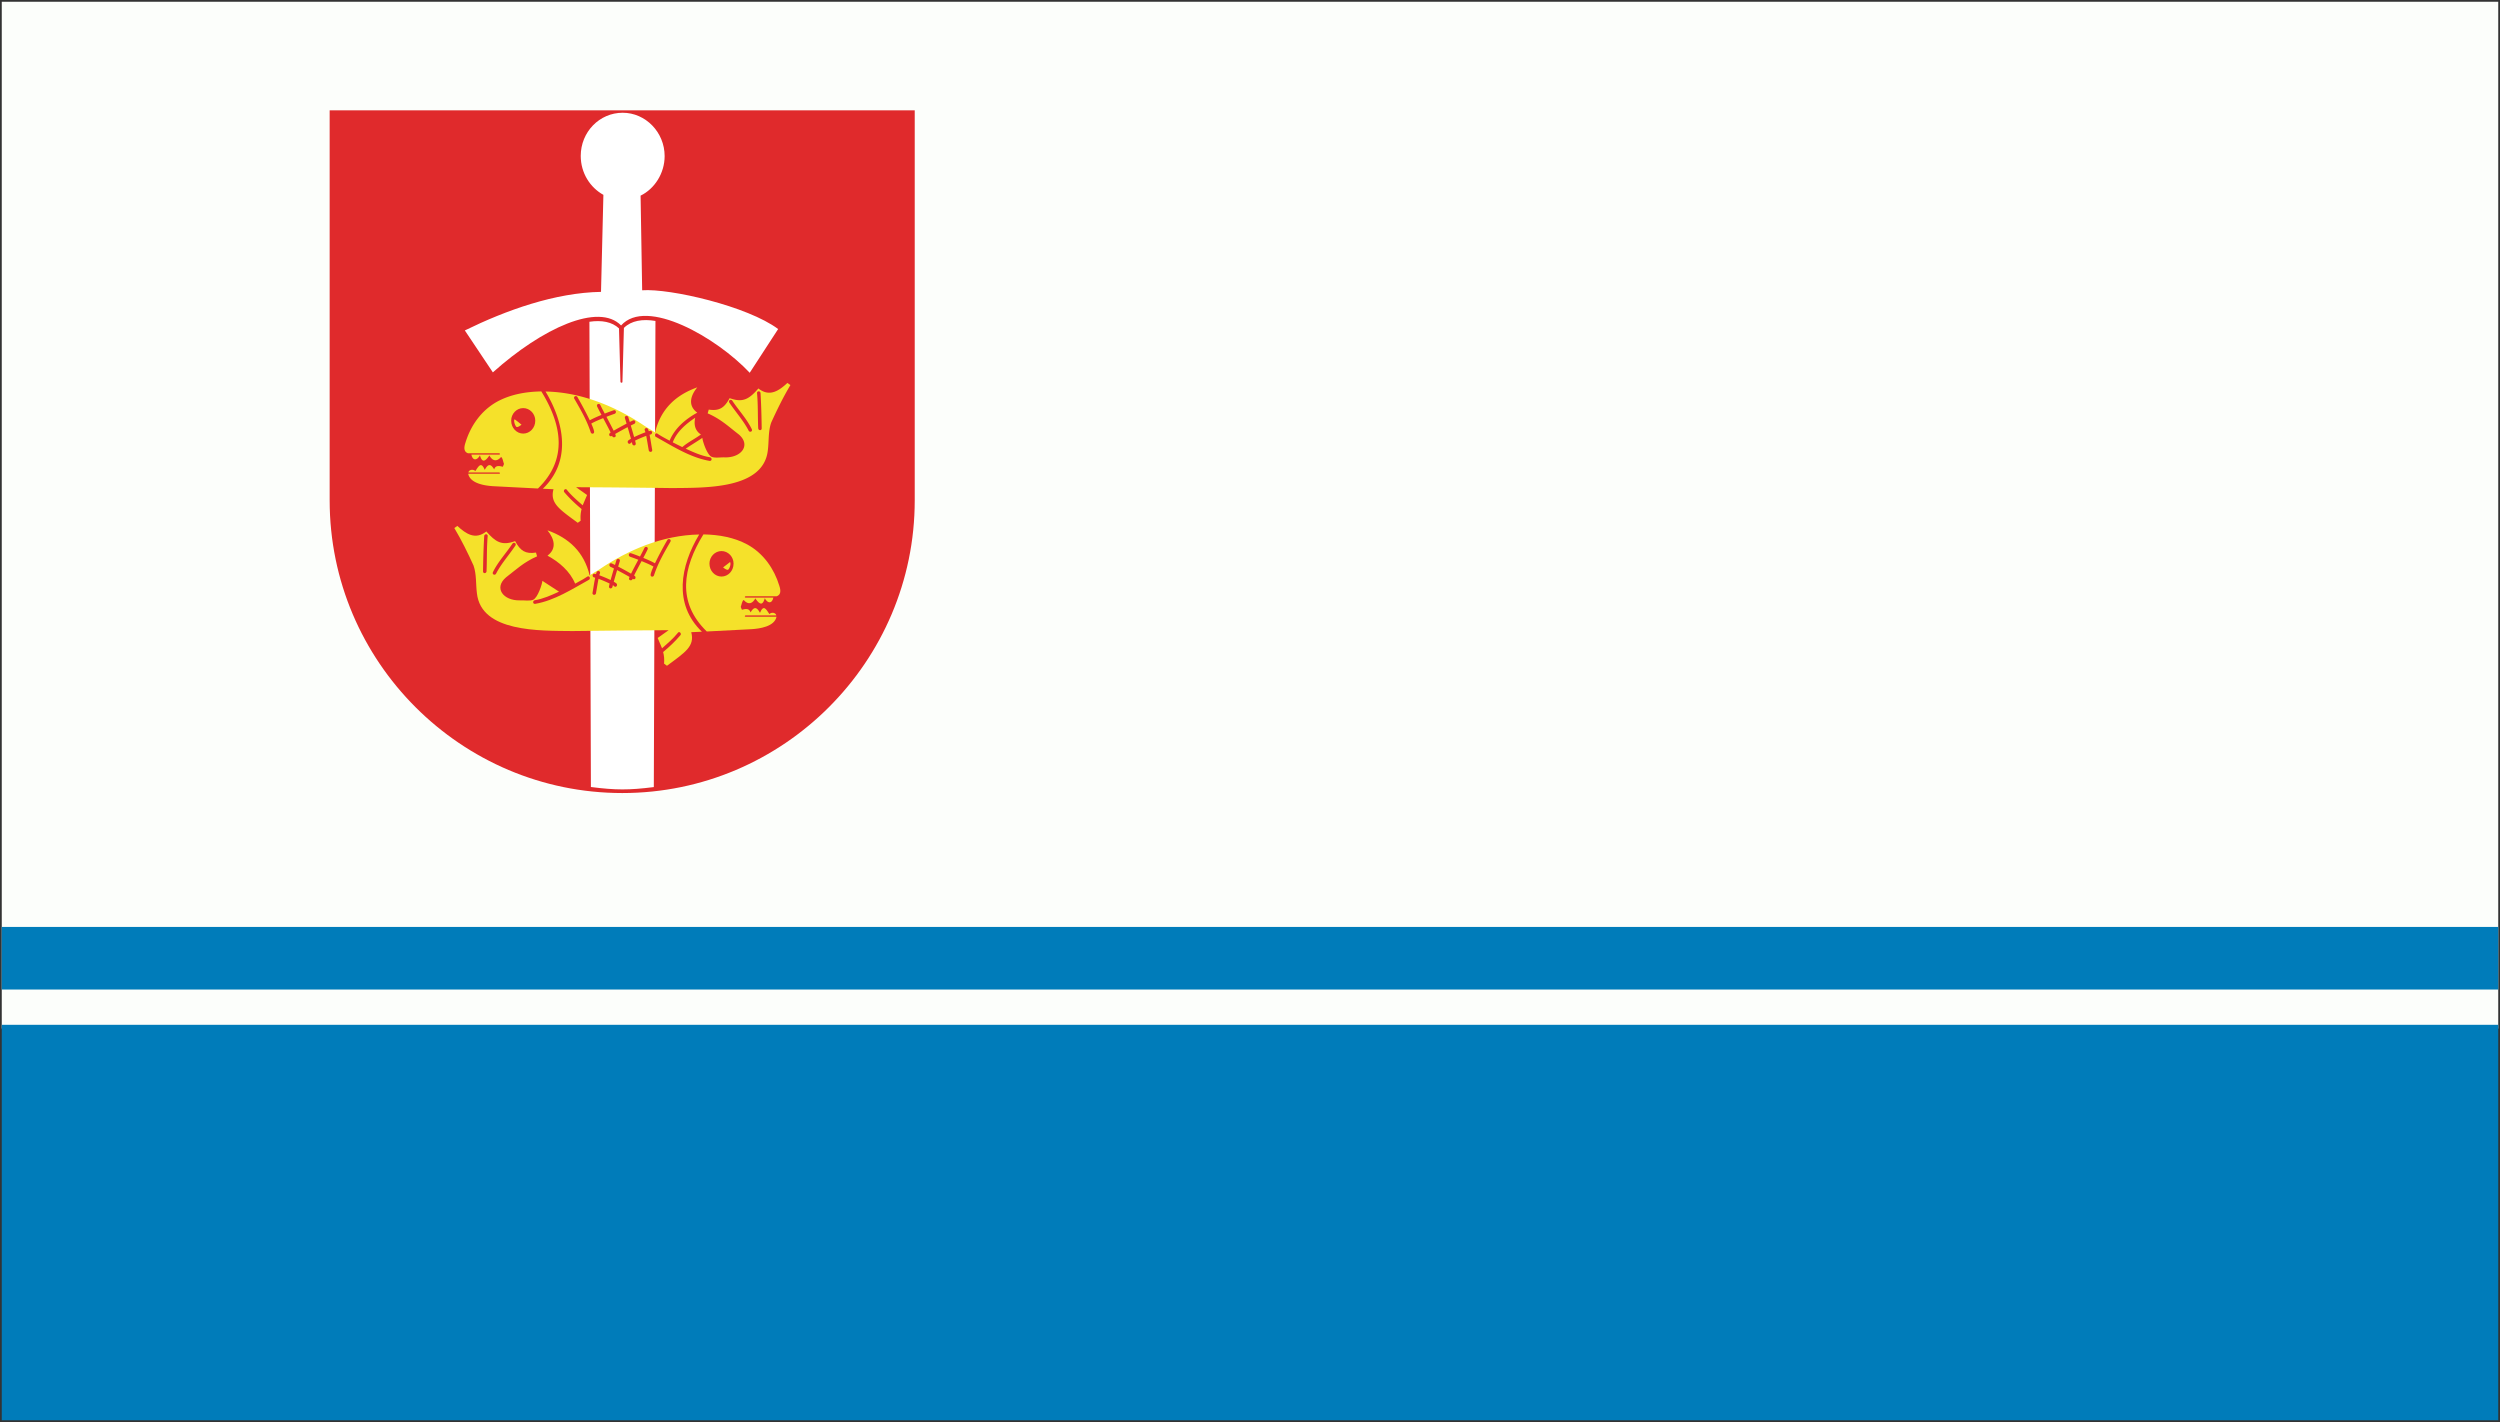 <svg xmlns="http://www.w3.org/2000/svg" width="779.497" height="443.389" xml:space="preserve"><rect width="100%" height="100%" fill="#333333" stroke="none"/><path fill="#FCFEFB" d="M.551.547H778.95v320.162H.551z"/><path fill="#007CBA" d="M.551 289.024H778.95v19.51H.551zM.551 319.538H778.95v123.3H.551z"/><path fill="#E02A2C" d="M285.212 34.41v121.616c0 50.271-40.973 91.244-91.181 91.244-50.271 0-91.244-40.973-91.244-91.244V34.41h182.425z"/><path fill="#FFF" d="M194.155 35.154c7.128 0 13.079 6.074 13.079 13.512 0 5.393-3.162 10.228-7.5 12.336l.495 29.505c8.74-.62 32.853 4.959 42.399 12.087l-8.864 13.637c-10.29-10.971-32.233-23.616-40.105-14.752-7.005-7.19-24.547.805-39.981 14.628l-8.74-13.079c12.893-6.322 28.141-11.777 42.46-12.025l.744-30.25c-4.153-2.293-7.066-6.818-7.066-12.148 0-7.439 5.826-13.451 13.079-13.451z"/><path fill="#FFF" d="m194.535 102.24-.46 16.91c-.128.255-.383.255-.613 0l-.459-16.757c-2.171-2.043-5.39-2.631-9.221-2.069l.459 145.063c7.714.996 11.904.996 19.618.025l.511-145.345c-4.011-.663-7.511-.126-9.835 2.173z"/><path fill="#F5E12A" d="M216.759 130.258c-.456 2.055-.065 4.052 1.794 5.211-1.893 1.374-4.028 2.407-5.812 3.93a107.344 107.344 0 0 1-2.973-1.478c1.234-3.305 4.116-5.752 6.991-7.663zM156.786 145.541l.358-.889c-.297-.75-.425-1.962-.925-2.153-1.505 1.741-2.835 1.008-3.624-.494-1.545 2.323-2.391 1.979-2.945-.04-.914 1.661-2.249 1.777-2.678-.222h8.729c.324-.145.15-.25 0-.407h-9.751c-1.229-.401-1.408-1.567-.83-3.282 1.633-5.383 4.979-10.097 9.93-12.838 4.13-2.222 8.784-3.082 13.734-3.171 6.426 10.421 8.324 21.164-1.056 30.272l-13.97-.721c-2.466-.153-7.153-.794-7.772-3.878h9.715c.324-.145.15-.25 0-.407h-9.67c.313-1.059 1.712-.985 2.171-.42 1.044-1.543 1.825-3.082 2.938-.393 1.083-1.985 1.907-1.901 2.938-.137.415-1.328 1.57-1.119 2.708-.82z"/><path fill="#E02A2C" d="M163.141 127.244c2.061 0 3.757 1.766 3.757 3.911 0 2.271-1.697 4.038-3.757 4.038s-3.757-1.767-3.757-4.038c-.001-2.145 1.696-3.911 3.757-3.911z"/><path fill="#F5E12A" d="M170.095 122.079c11.401.186 22.255 4.855 31.033 10.821l3.134 1.916c1.757-7.31 6.475-11.659 13.158-14.043-2.203 2.686-2.95 5.7-.038 7.881l-.015.038c-3.602 1.964-7.002 4.847-8.586 8.712-1.936-1.025-3.385-1.872-3.733-2.154-.623-.482-1.171.386-.668.896 5.301 2.94 10.804 6.524 16.891 7.564.768.058.798-.987.094-1.136-2.65-.431-5.13-1.557-7.555-2.673 1.696-1.169 3.481-2.2 5.177-3.369l.002.005c.087 1.041 1.448 5.25 2.863 5.883 1.068.477 2.788.13 4.182.196 5.162.112 8.19-3.874 4.294-7.177-2.993-2.277-5.504-4.746-9.682-6.55l.339-1.176c3.32.509 4.859-.547 6.517-3.569 4.147 1.512 6.077.29 8.966-3.02 3.458 2.745 6.373.753 9.042-1.726l.942.667c-2.25 3.761-4.177 7.702-5.99 11.687-.971 2.786-.681 5.781-1.055 8.667-1.349 12.16-19.507 11.649-29.761 11.765a3904.027 3904.027 0 0 0-30.025-.274l3.428 2.432-1.318 3.098a6.327 6.327 0 0 1-.043.127c-1.683-1.509-3.45-2.981-4.869-4.749-.406-.68-1.224-.083-.933.581 1.64 1.938 3.497 3.708 5.457 5.324-.299 1.159-.404 2.222-.29 3.62l-.904.667c-5.742-4.239-8.727-6.097-7.572-10.471l-3.321-.151c8.978-8.609 6.688-20.588.839-30.309z"/><path fill="#E02A2C" d="M228.315 124.912c1.989 3.018 4.553 5.691 6.124 8.968.24.739-.731 1.038-1.035.354-1.629-3.133-4.036-5.773-5.997-8.697-.418-.643.438-1.206.908-.625zM237.125 122.484c.222 3.683.322 7.377.372 11.068-.002.786-1.01.738-1.09 0-.163-3.622-.031-7.272-.355-10.886-.125-.771.877-.9 1.073-.182zM187.179 126.271c.189.434.728 1.461 1.375 2.684a53.653 53.653 0 0 1 2.784-1.024c.741-.228.978.782.328 1.082-.689.227-1.612.565-2.579.945.809 1.523 1.681 3.168 2.252 4.338 1.323-.77 2.67-1.498 4.025-2.209l-.503-1.68c-.226-.743.749-1.026 1.04-.337l.453 1.51c.411-.206.758-.372 1-.477.721-.295 1.037.689.417 1.047-.257.111-.638.295-1.092.524.357 1.2.707 2.401 1.042 3.607a38.909 38.909 0 0 1 3.516-1.49 4.578 4.578 0 0 0-.173-.539c-.308-.709.629-1.109.997-.457.07.163.141.388.213.656.14-.04.27-.073.387-.099.757-.155.903.873.226 1.108a6.093 6.093 0 0 0-.357.091c.334 1.537.527 3.1.815 4.645.183.757-.805.973-1.056.27-.27-1.523-.504-3.051-.799-4.57a41.345 41.345 0 0 0-3.474 1.48c.089.347.157.633.196.834.149.766-.85.936-1.069.222a10.185 10.185 0 0 0-.124-.542c-.185.106-.305.19-.341.24-.474.635-1.223-.051-.869-.679.111-.153.448-.385.922-.654a206.892 206.892 0 0 0-1.041-3.615 120.535 120.535 0 0 0-3.881 2.129c.075.181.128.325.151.424.223.637-.931.929-1.093.158-.89.526-1.298-.651-.462-1.025-.558-1.138-1.485-2.886-2.332-4.48l-.01-.02c-1.251.526-2.517 1.033-3.701 1.702.476 1.069.813 1.976.882 2.51.1.776-.904.87-1.078.146-1.186-3.653-3.161-7.054-5.077-10.372-.399-.656.471-1.194.925-.599a113.76 113.76 0 0 1 3.88 7.302c1.167-.655 2.403-1.178 3.639-1.69-.628-1.187-1.146-2.181-1.344-2.632-.316-.705.617-1.113.99-.464z"/><path fill="#F5E12A" d="M160.434 130.736c-.372.496.124 1.86.496 2.294.372.495 1.674-.62 1.674-.62s-2.046-1.674-2.17-1.674zM231.321 190.116c1.137-.298 2.292-.507 2.707.823 1.031-1.764 1.856-1.848 2.938.137 1.114-2.689 1.895-1.15 2.938.393.458-.565 1.858-.639 2.171.42h-9.669c-.15.157-.325.263 0 .407h9.714c-.619 3.084-5.306 3.726-7.772 3.879l-13.969.721c-9.38-9.108-7.481-19.852-1.055-30.273 4.95.089 9.604.95 13.734 3.171 4.95 2.742 8.296 7.456 9.93 12.838.577 1.715.399 2.881-.831 3.282h-9.75c-.151.156-.325.263 0 .407h8.729c-.429 1.999-1.763 1.882-2.679.221-.554 2.019-1.399 2.363-2.944.041-.789 1.501-2.121 2.234-3.625.493-.5.191-.628 1.403-.926 2.153l.359.887z"/><path fill="#E02A2C" d="M224.965 171.82c2.061 0 3.757 1.767 3.757 3.911 0 2.271-1.696 4.038-3.757 4.038s-3.757-1.767-3.757-4.038c0-2.144 1.697-3.911 3.757-3.911z"/><path fill="#F5E12A" d="M218.011 166.655c-5.85 9.722-8.14 21.701.84 30.311l-3.321.15c1.154 4.375-1.829 6.232-7.572 10.471l-.903-.666c.114-1.398.008-2.462-.29-3.621 1.959-1.615 3.816-3.386 5.456-5.323.292-.663-.526-1.261-.933-.581-1.419 1.768-3.186 3.24-4.87 4.749l-.042-.126-1.318-3.1 3.428-2.431c-10.007.058-20.016.14-30.025.274-10.254-.116-28.411.395-29.761-11.766-.375-2.886-.084-5.881-1.055-8.667-1.813-3.985-3.74-7.927-5.99-11.687l.942-.667c2.669 2.479 5.583 4.471 9.041 1.726 2.89 3.309 4.819 4.532 8.966 3.019 1.658 3.022 3.197 4.079 6.517 3.569l.339 1.176c-4.178 1.803-6.688 4.273-9.682 6.551-3.896 3.303-.868 7.288 4.294 7.176 1.395-.065 3.113.282 4.181-.196 1.416-.633 2.776-4.842 2.863-5.882l.002-.006c1.696 1.168 3.481 2.199 5.177 3.368-2.425 1.116-4.904 2.242-7.555 2.673-.704.148-.674 1.193.094 1.136 6.087-1.04 11.59-4.625 16.892-7.563.502-.511-.047-1.378-.669-.896-.349.283-1.798 1.129-3.734 2.155-1.584-3.865-4.984-6.748-8.586-8.713l-.015-.038c2.912-2.181 2.166-5.194-.038-7.881 6.683 2.384 11.4 6.733 13.158 14.043l3.133-1.916c8.781-5.966 19.634-10.635 31.036-10.821z"/><path fill="#E02A2C" d="M159.792 169.489c.47-.582 1.326-.019.907.625-1.961 2.924-4.367 5.565-5.997 8.697-.303.684-1.275.384-1.036-.354 1.572-3.277 4.136-5.95 6.126-8.968zM152.055 167.243c-.324 3.614-.193 7.264-.355 10.886-.08.738-1.089.787-1.091 0 .05-3.69.15-7.384.372-11.067.196-.72 1.198-.591 1.074.181zM200.927 170.847c.372-.649 1.306-.241.993.466-.197.451-.715 1.445-1.344 2.631 1.236.512 2.472 1.035 3.639 1.69a114.026 114.026 0 0 1 3.88-7.302c.455-.595 1.324-.057.924.599-1.915 3.319-3.891 6.72-5.076 10.373-.174.724-1.178.63-1.079-.146.068-.534.406-1.44.882-2.51-1.184-.668-2.45-1.176-3.702-1.702l-.01.02c-.847 1.595-1.775 3.342-2.332 4.48.835.375.428 1.553-.462 1.025-.163.771-1.316.48-1.093-.158.024-.099.077-.243.151-.424a121.615 121.615 0 0 0-3.881-2.129 213.212 213.212 0 0 0-1.042 3.614c.475.269.813.501.922.654.354.627-.395 1.313-.868.679-.037-.05-.157-.134-.341-.241-.054.221-.097.405-.124.542-.218.715-1.218.544-1.069-.221.039-.201.107-.488.196-.834a41.821 41.821 0 0 0-3.474-1.48c-.295 1.52-.53 3.048-.799 4.571-.251.703-1.24.487-1.057-.27.289-1.545.482-3.108.816-4.645a6.598 6.598 0 0 0-.357-.092c-.677-.235-.531-1.263.226-1.108.117.026.248.06.387.099a5.36 5.36 0 0 1 .213-.656c.367-.653 1.304-.253.997.456a4.2 4.2 0 0 0-.173.54c1.193.443 2.371.932 3.516 1.489.335-1.206.686-2.407 1.042-3.607a24.174 24.174 0 0 0-1.092-.524c-.619-.357-.304-1.341.417-1.046.243.105.59.271 1.001.477l.452-1.51c.292-.69 1.266-.405 1.04.337l-.503 1.679a106.09 106.09 0 0 1 4.025 2.209c.571-1.171 1.443-2.815 2.252-4.338-.967-.38-1.89-.718-2.579-.945-.65-.301-.414-1.311.328-1.082.738.242 1.74.611 2.784 1.023.647-1.221 1.185-2.25 1.374-2.683z"/><path fill="#F5E12A" d="M225.458 176.916s1.301 1.115 1.673.62c.372-.372.868-1.736.496-2.294a222.96 222.96 0 0 1-2.17 1.674z"/></svg>